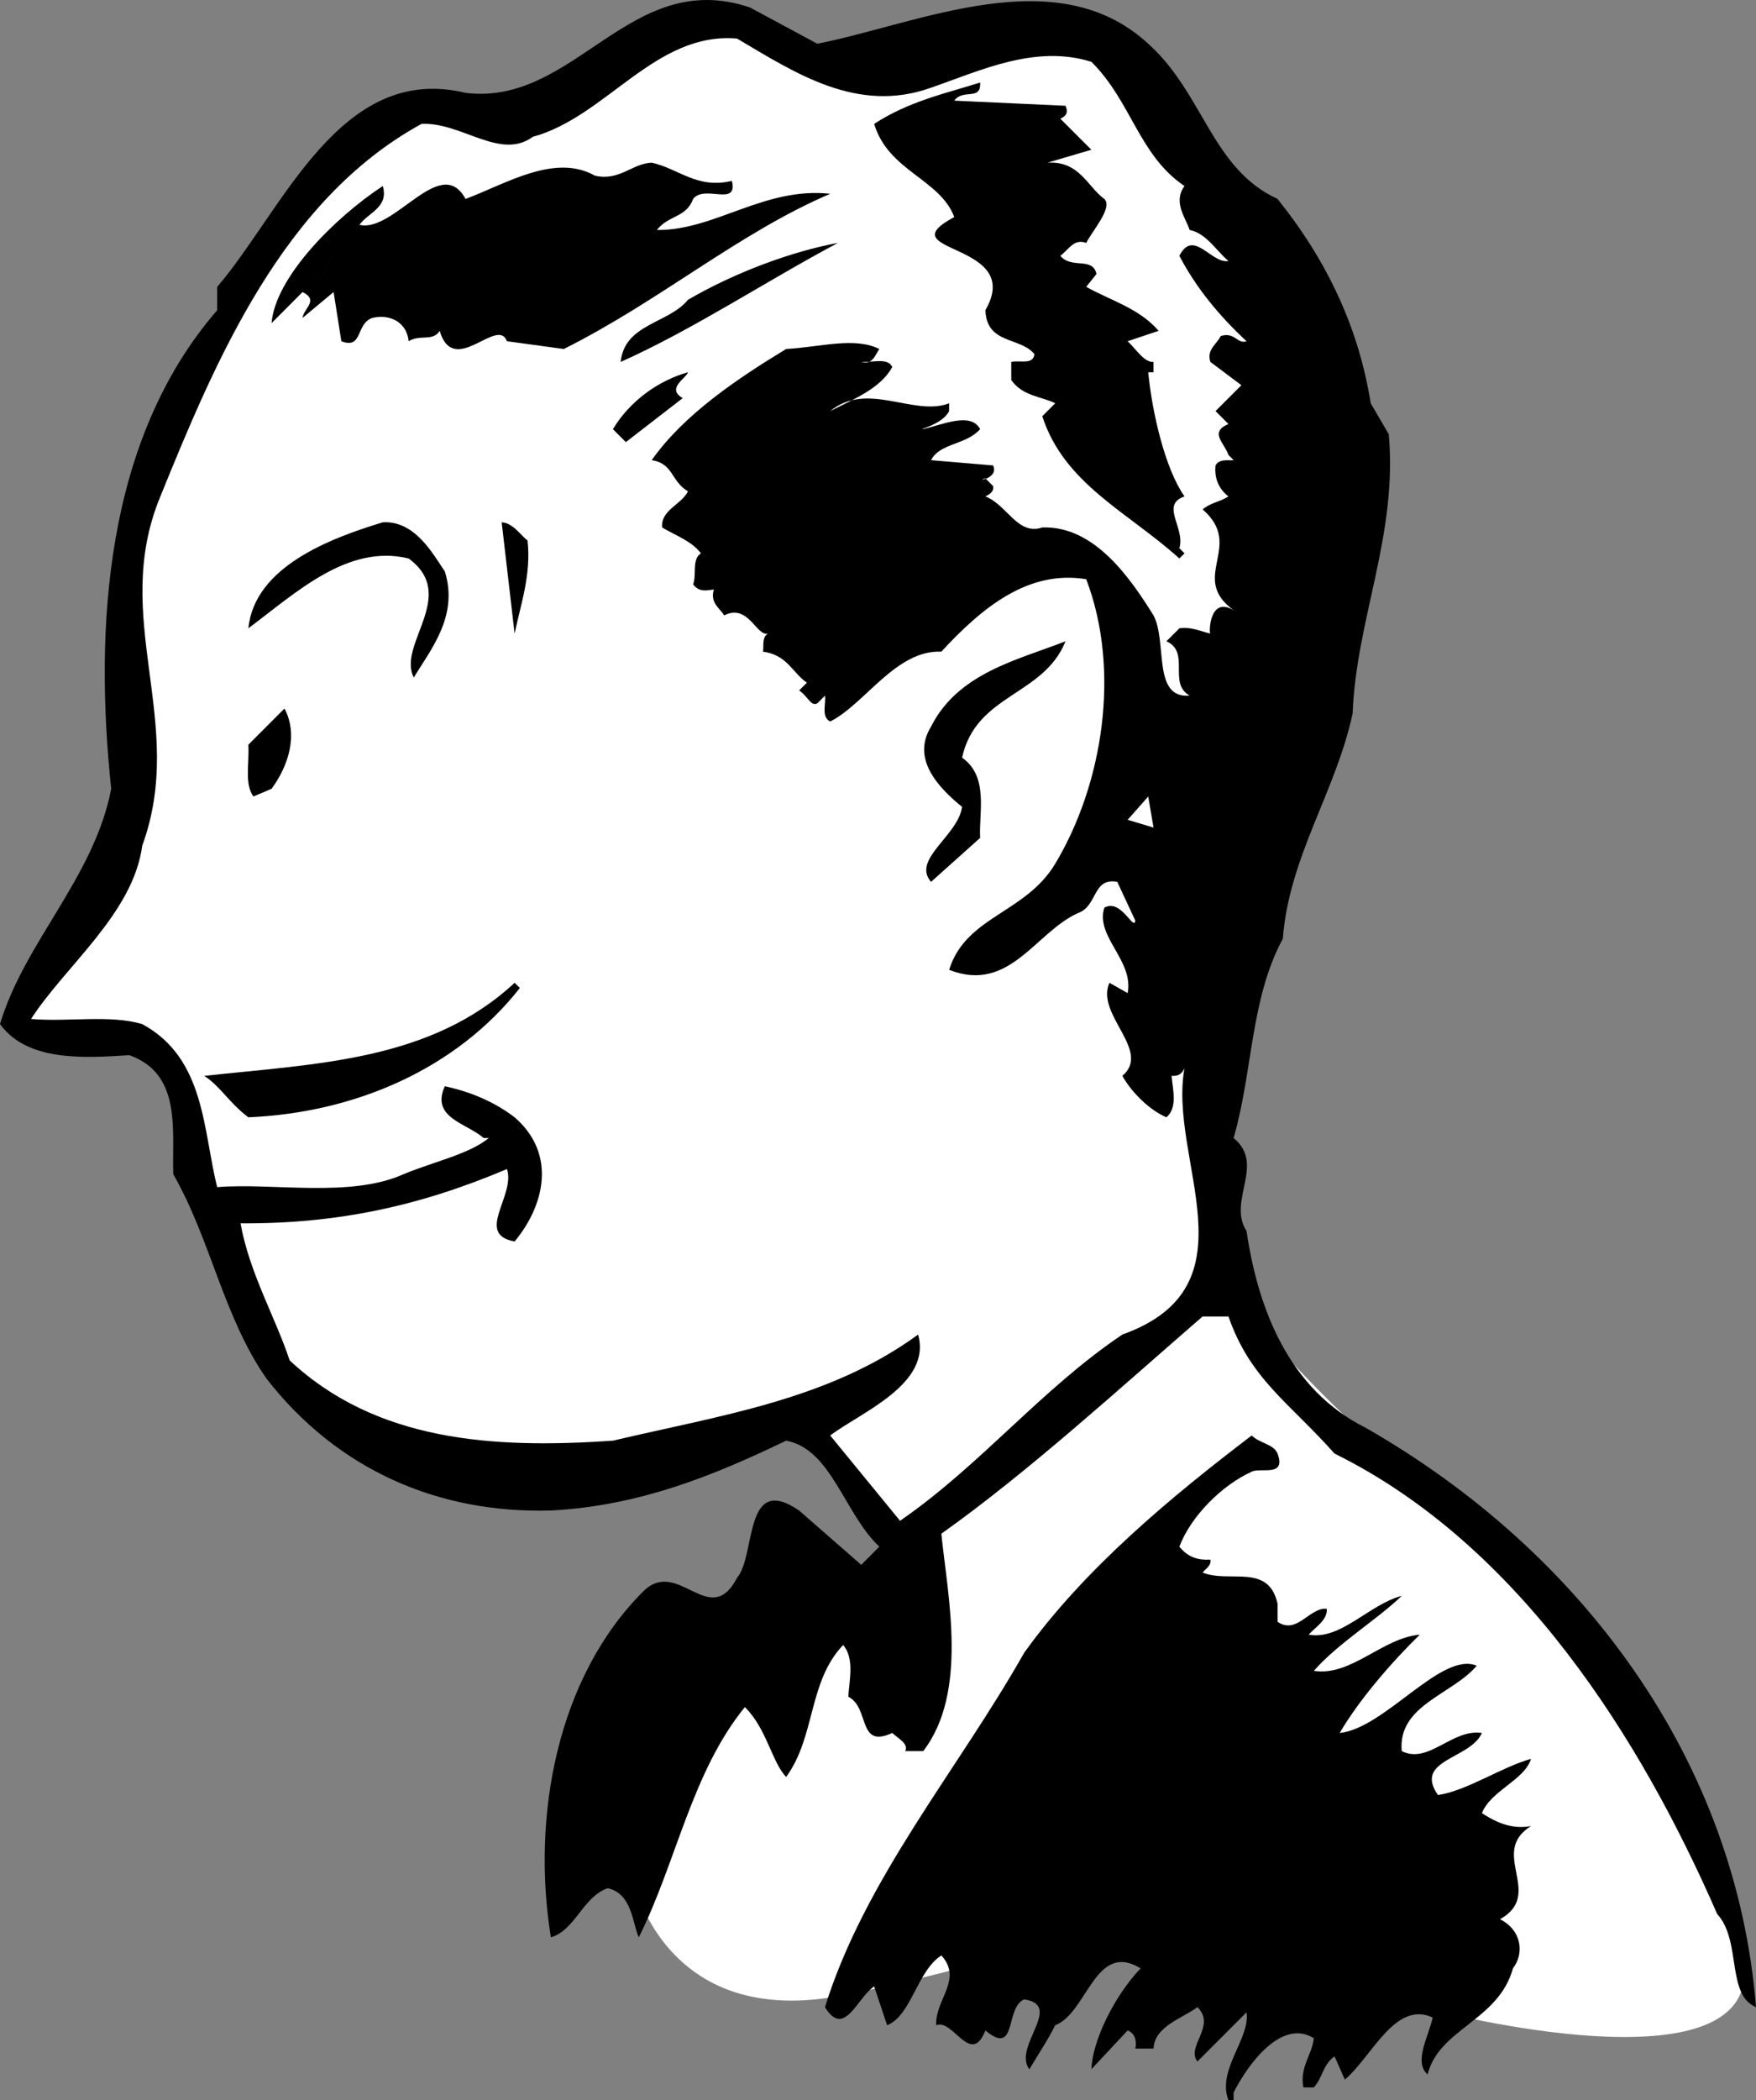 <svg xmlns="http://www.w3.org/2000/svg" width="67.898" height="81.191"><rect width="100%" height="100%" fill="#808080" stroke="none"/><path fill="#fff" d="M47.3 49.59 36 58.788l-4.398 3.703L27 65.89l-2.602 6.5s1.102 6.25 8.403 4.7c7.199-1.45 14.8-4.301 14.8-4.301l8.2 5S69 81.14 67.3 75.289c-1.801-5.899-6.176-13.649-11-17-4.926-3.399-9-8.7-9-8.7"/><path d="M31.602 1.691c3.941-.777 9.242-3.277 12.796 0 2.145 1.926 2.446 4.824 5 6 1.946 2.426 3.145 5.023 3.602 7.898l.7 1.2c.343 3.925-1.255 7.125-1.4 10.8-.655 3.028-2.456 5.528-2.698 8.7-1.258 2.328-1.157 5.125-1.903 7.703 1.246 1.023-.254 2.422.5 3.597.446 3.028 1.645 6.125 4.602 7.602 8.441 4.824 14.344 12.926 15.097 22.398-1.156-.472-.554-2.574-1.5-3.597-2.953-6.778-7.656-14.278-14.796-17.801-1.758-1.977-3.258-2.875-4.102-5.3h-1c-3.258 2.823-6.758 6.023-10.102 8.398.247 2.425 1.047 6.125-.699 8.402H35c.145-.277-.258-.477-.5-.7-1.355.626-.855-.976-1.7-1.402.044-.675.243-1.472-.198-2-1.36 1.426-1.059 3.528-2.204 5.102-.554-.574-.753-1.875-1.597-2.7-2.059 2.524-2.656 6.024-4.102 8.9-.254-.575-.254-1.677-1.199-1.9-.957.325-1.258 1.626-2.2 1.9-.757-4.677.243-10.075 3.598-13.4 1.344-1.277 2.547 1.524 3.602-.5.742-.874.242-4.077 2.398-2.6l2.403 2.1.699-.702c-1.355-1.274-1.855-3.774-3.602-4.098-2.753 1.324-5.656 2.523-9.097 2.7-4.356.124-8.258-1.575-11-5.102-1.656-2.375-2.156-5.375-3.602-7.899-.054-1.676.344-3.875-1.699-4.601-1.855.125-3.957.226-5-1.2.945-3.175 3.645-5.675 4.3-9.097-.655-6.176-.257-13.477 4.098-18.5v-.903c2.547-2.972 4.747-8.675 9.602-7.5 4.242.528 6.344-4.875 11-3.3l2.602 1.402"/><path fill="#fff" d="M36 3.39c1.945-.676 4.043-1.676 6.2-1 1.542 1.524 1.843 3.625 3.6 4.801-.456.625.044 1.223.2 1.7.645.124 1.043.823 1.5 1.198-.656.125-1.355-1.273-1.898-.199.64 1.227 1.543 2.324 2.597 3.301-.355.125-.457-.375-1-.2-.156.325-.554.524-.398 1l1.199.9-1 1 .5.5c-.758.323-.156.726 0 1.198l.2.2c-.157.027-.555-.075-.7.203-.055.523.145.922.5 1.199-.355.223-.656.223-1 .5 1.645 1.426-.555 2.625 1.2 3.898-.958-.574-.958.926-.9.903-.355-.078-.757-.278-1.198-.203l-.5.5c.941.425.043 1.625.898 2.101-1.457.125-.855-2.074-1.398-3.101-.86-1.375-2.258-3.473-4.301-3.399-.957.324-1.356-.875-2.2-1.199.141-.074.344-.176.297-.402l-.296-.297c-.457.125.543.023.296-.5L36 17.789c.344-.672 1.344-.575 1.898-1.2-.355-.675-1.453-.175-2.199 0-.254.028.746-.175 1-.699v-.3c-1.355.527-3.156-.876-4.597.3.941-.476 1.941-.875 2.398-1.699-.156-.375-.758-.176-1.2-.2.442.126.544-.277.7-.5-.957-.476-2.258-.077-3.602 0-1.855 1.126-3.953 2.524-5.199 4.298.844.125.746.828 1.403 1.203-.258.523-1.059.722-1 1.398.543.324 1.14.524 1.5 1-.36.227-.157.824-.301 1.2.242.324.543.226.8.199-.156.527.243.726.399 1 .945-.473 1.242.828 1.7.703-.255.125-.157.523-.2.699.945.125 1.145.824 1.7 1.2l-.302.3c.344.223.446.625.704.5l.296-.3c.047.323-.156.823.204 1 1.343-.677 2.543-2.774 4.296-2.7 1.547-1.676 3.344-3.176 5.602-2.8 1.344 3.523.645 7.925-1.2 11-1.155 1.925-3.456 2.023-4.1 4.1 2.343.923 3.343-1.476 5-2.202.745-.274.542-1.375 1.5-1.2l.698 1.5c-.054.426-.554-.875-1.199-.5-.355 1.125 1.145 2.028.903 3.301l-.704-.398c-.554 1.222 1.645 2.625.5 3.597.344.625 1.047 1.325 1.704 1.602.441-.375.242-1.074.199-1.602.344.028.441-.175.5-.3-.656 3.527 2.844 8.425-2.403 10.3-3.156 2.125-5.453 5.028-8.597 7.2l-2.7-3.297c1.141-.875 3.942-1.977 3.399-3.903-3.457 2.528-7.656 3.125-11.8 4.102-4.657.324-9.157.023-12.5-3.102-.555-1.675-1.555-3.375-1.9-5.3 3.743.027 6.942-.672 10.302-2.098.343 1.023-1.258 2.523.296 2.8 1.145-1.374 1.645-3.374 0-4.8-.753-.574-1.656-.977-2.699-1.2-.554 1.223.844 1.423 1.5 2h.2c-.754.626-2.157.923-3.297 1.4-2.059.925-5.059.323-7.204.5-.554-2.177-.453-4.977-2.898-6.302-1.258-.375-2.855-.074-4.3-.199 1.343-2.074 3.945-4.074 4.3-6.699 1.742-4.777-1.258-8.777.7-13.5 2.144-5.277 4.745-11.477 10.1-14.402 1.544-.075 3.044 1.425 4.302.5 2.843-.774 4.742-4.075 7.898-3.797 2.242 1.324 4.645 2.922 7.5 1.898"/><path d="M37.898 3.191c.047.723-.656.223-1 .7l4.301.198c.145.325-.054.426-.199.5l1.2 1.2-1.7.5c1.242-.075 1.543.925 2.2 1.402.343.324-.458 1.223-.7 1.7-.457-.177-.656.226-1 .5.445.523 1.242.023 1.398.698l-.398.5c.945.528 2.043.825 2.8 1.7l-1.198.402c.343.324.64.824 1 .8v.4h-.204c.145 1.523.645 3.726 1.403 4.8-.957.324.043 1.223-.2 2l.2.2-.2.198c-1.956-1.773-4.456-2.875-5.3-5.5l.5-.5c-.559-.273-1.258-.273-1.7-.898v-.7c.344-.077.844.126.899-.3-.555-.676-1.855-.375-1.898-1.7 1.543-2.675-3.86-2.175-1.204-3.6-.554-1.477-2.554-1.774-3.097-3.602 1.344-.875 2.742-1.172 4.097-1.598M25.2 6.289c1.042.226 1.745 1.027 3.1.703.243 1.023-1.058.125-1.5.699-.257.723-.956.625-1.402 1.2 2.247.023 4.145-1.677 6.704-1.4-3.559 1.524-6.559 4.126-10.301 6l-2.2-.3c-.359-.977-2.058 1.426-2.601-.402-.258.425-.758.125-1.2.402-.058-.676-.655-1.074-1.402-.902-.656.226-.355 1.226-1.199.902l-.3-1.902-1.2 1c.043-.375.645-.672 0-1L10.5 12.492c.145-1.778 2.445-4.078 4.3-5.301.243.824-.558 1.023-.902 1.5 1.344.324 3.145-2.777 4.102-1 1.543-.574 3.445-1.777 5-.902.945.226 1.445-.473 2.2-.5m7.198 3.101c-2.855 1.524-5.554 3.324-8.398 4.602.145-1.477 1.844-1.477 2.602-2.403 1.843-1.074 4.043-1.875 5.796-2.199"/><path fill="#fff" d="M12.898 9.89 12 11.29l.898-1.399"/><path d="M26.602 14.39c-.059.227-.86.625-.204 1l-2.199 1.7-.5-.5c.645-1.075 1.746-1.876 2.903-2.2m-9.402 7.7c.542 1.726-.555 3.027-1.2 4.101-.656-1.277 1.742-3.176-.2-4.602-2.355-.574-4.355 1.325-6.198 2.7.242-2.375 3.14-3.473 5.199-4.098 1.242-.074 1.941 1.223 2.398 1.898m3.199-1.199c.145 1.324-.253 2.426-.5 3.602l-.5-4.301c.446.023.747.523 1 .7M41.2 24.789c-.856 2.125-3.458 2.027-4 4.5 1.042.726.644 2.125.698 3.101L36 34.09c-.758-.876 1.043-1.774 1.2-2.899-.958-.777-1.958-1.875-1.2-3.102 1.043-2.074 3.344-2.574 5.2-3.3m-30.7 5.703-.7.297c-.355-.473-.155-1.274-.198-2L11 27.39c.543 1.024.145 2.227-.5 3.102"/><path fill="#fff" d="m43.602 31.691.796-.902.204 1.203zm0 0"/><path d="M20.102 38.191c-2.457 3.125-6.36 4.824-10.5 5-.758-.574-1.059-1.176-1.704-1.602 4.344-.472 8.747-.574 12-3.597l.204.199m29.296 18c.344.926-.656.523-1 .7-1.156.523-2.355 1.726-2.796 2.898.343.425.742.527 1.199.5.043.226-.156.328-.301.5 1.043.425 2.543-.375 2.898 1.203v.699c.747.523 1.247-.574 1.903-.5.043.426-.457.723-.7 1 1.243.223 2.344-1.176 3.598-1.5-.957.926-2.457 1.824-3.398 2.898 1.441.227 2.644-1.273 4.097-1.398-1.054 1.023-2.355 2.523-3.097 3.8 1.742-.175 3.941-3.175 5.3-2.6-.956 1.124-3.058 1.523-2.902 3.3 1.043.523 1.946-.875 3.102-.7-.457 1.024-2.656 1.024-1.7 2.4 1.141-.177 2.442-1.075 3.598-1.4-.254.825-1.554 1.223-1.898 2.098.644.426 1.242.625 1.898.5-1.656 1.028.543 2.625-1.199 3.602.844.426.945 1.324.5 1.898-.555 2.028-2.855 2.325-3.3 4.102-.555-.477.042-1.477.198-2.2-1.453-.675-2.355 1.524-3.398 2.4l-.398-.9c-.457.325-.457.825-.801 1.2h-.403c-.156-.777.344-1.277.403-1.902-1.258-.774-2.559 1.027-3.102 2.101v.301H47.5c-.457-1.176.844-2.375.7-3.402l-1.9 1.902c-.456-.574.743-1.375 0-2.102-.558.426-1.655.727-1.698 1.602h-.704c.047-.176.047-.574-.296-.7l-1.403 1.5c.043-1.077.844-2.777 1.903-3.902-1.758-1.074-2.059 1.727-3.301 2.2-.258.527-.656 1.125-1 1.703-.656-.875 1.344-2.477-.2-2.703-.757.328-.257 2.226-1.5 1.203-.558 1.422-1.257-.477-1.902-.203-.054-.973 1.043-1.774.2-2.7-.954.625-1.157 2.325-2.098 2.7l-.5-1.5c-.656.425-1.156 2.027-1.903.8 1.547-4.972 5.145-9.175 7.704-13.699 2.343-3.273 5.742-6.074 8.796-8.398.344.324.844.324 1 .699"/><path fill="#fff" d="m50.398 63.39-2 1.7 2-1.7"/></svg>
